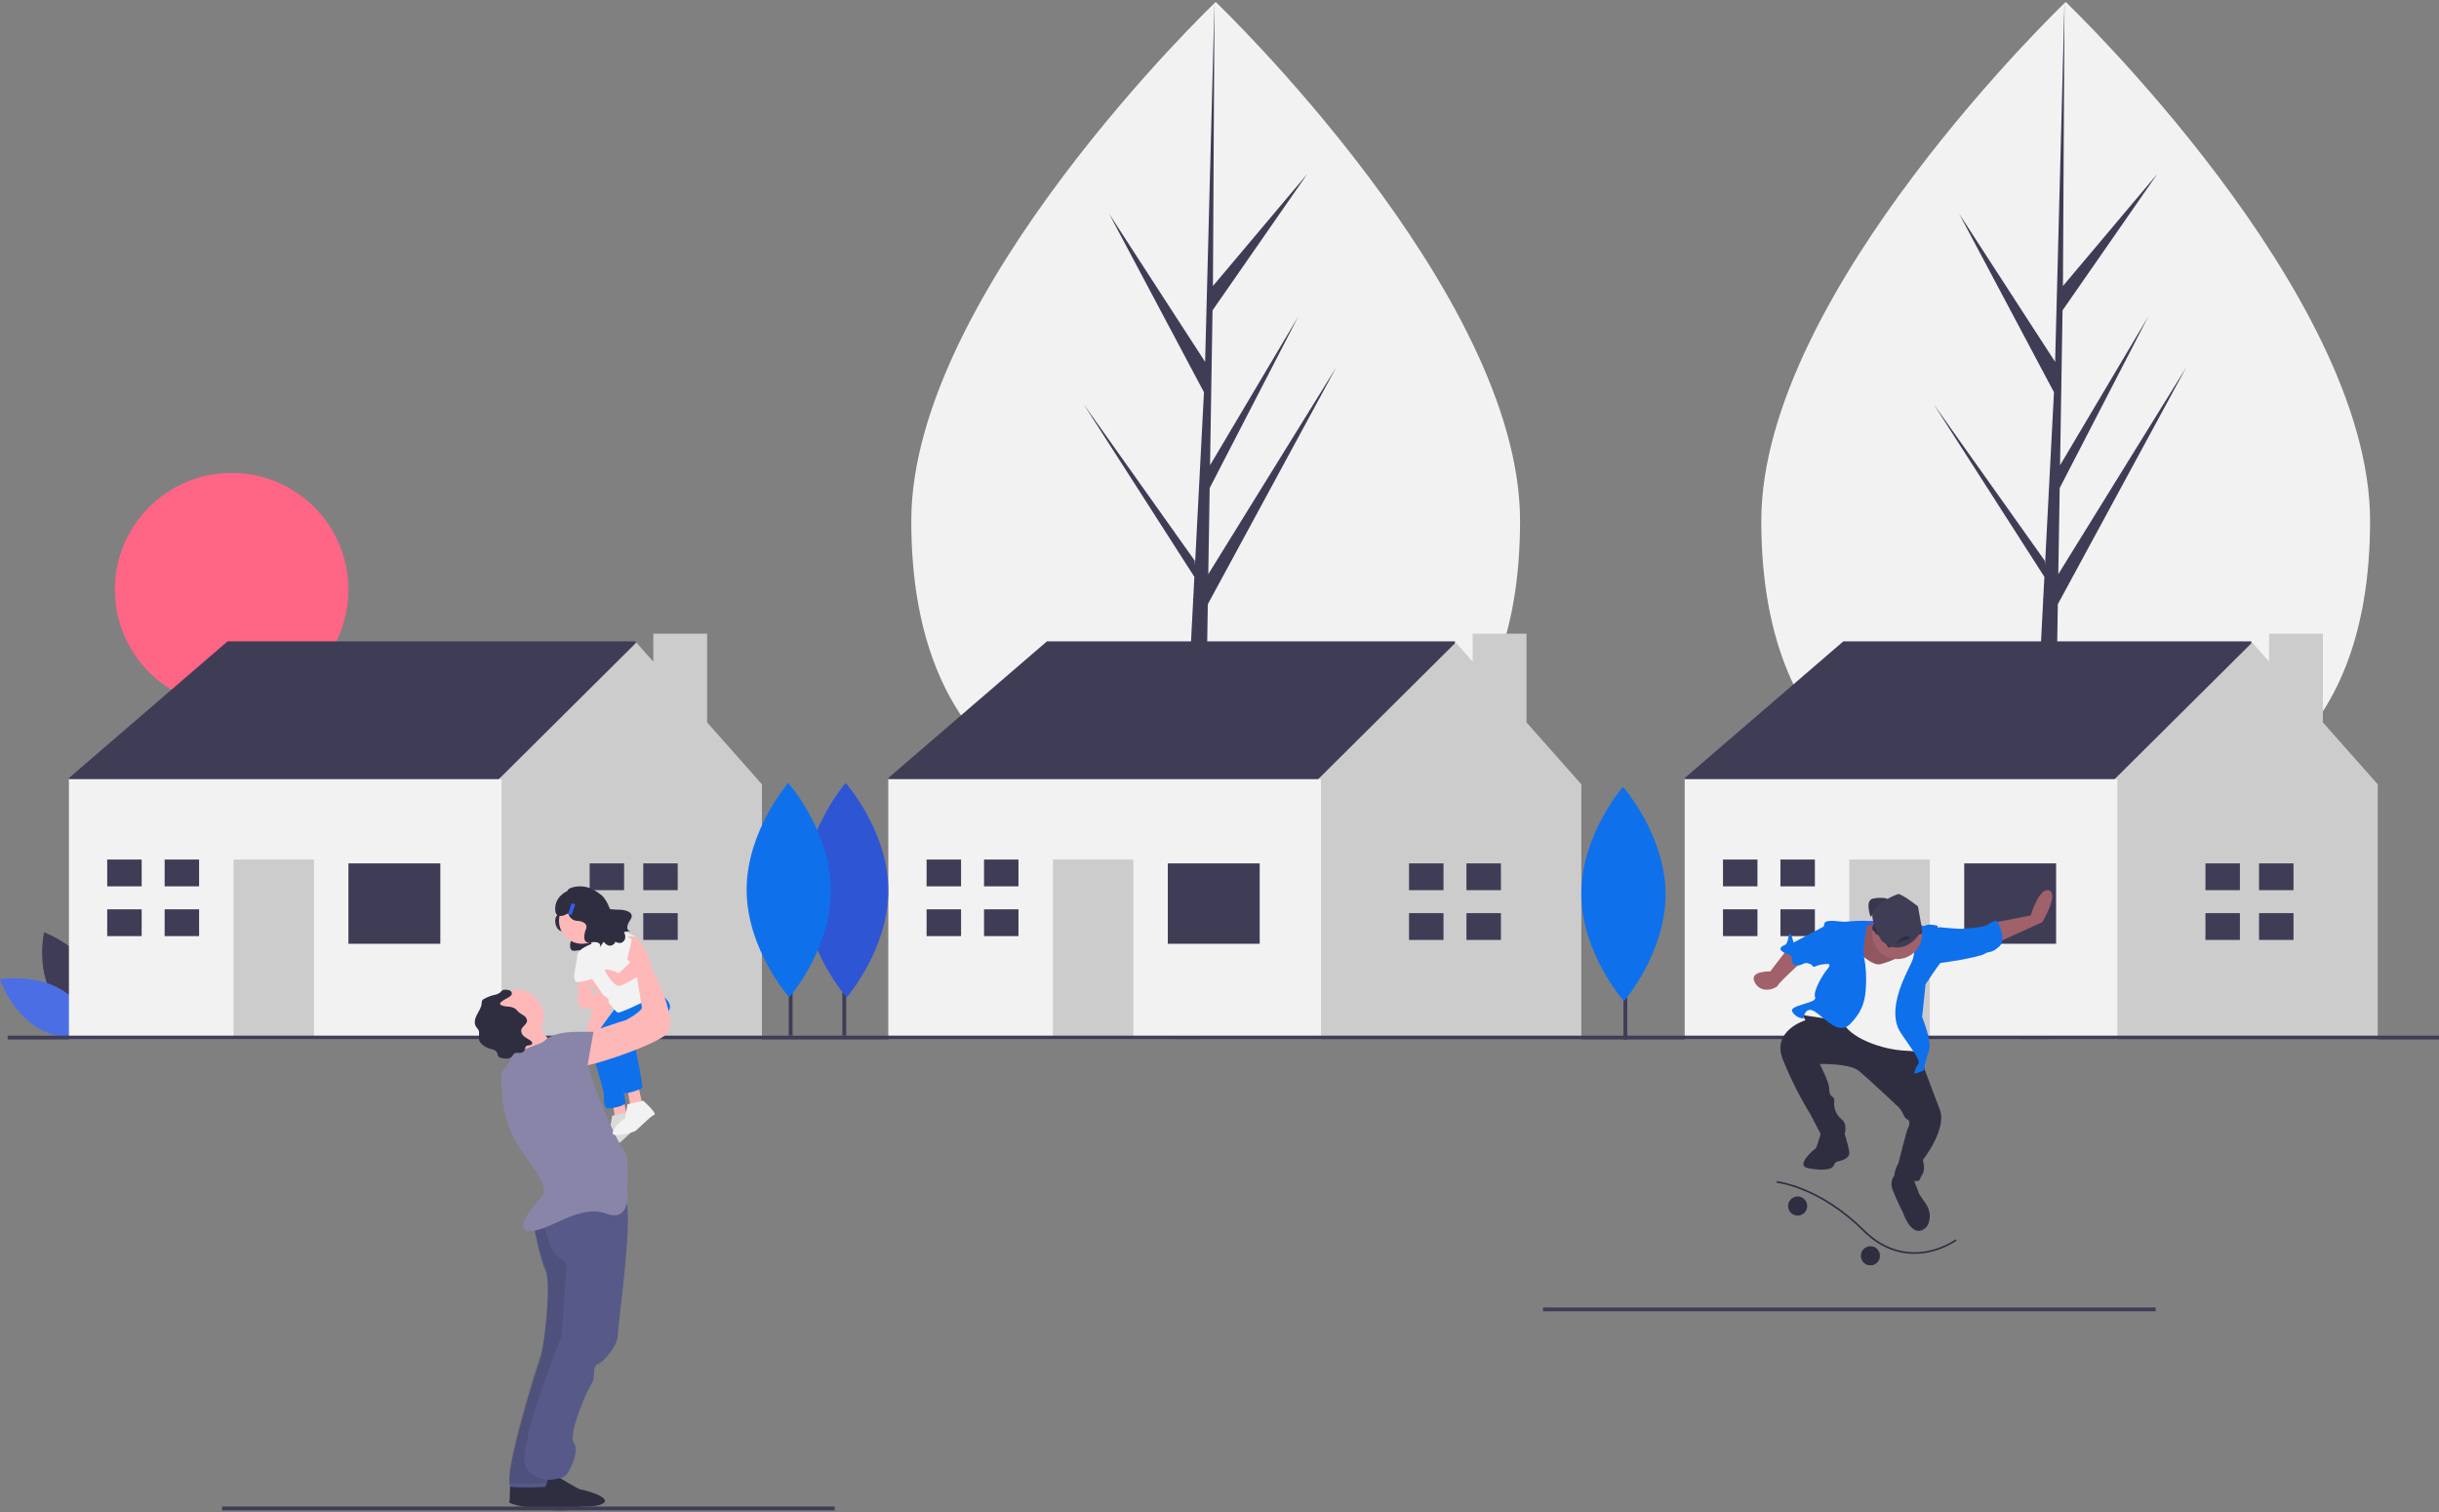 <?xml version="1.0" encoding="UTF-8"?>
<svg width="637px" height="395px" viewBox="0 0 637 395" version="1.1" xmlns="http://www.w3.org/2000/svg" xmlns:xlink="http://www.w3.org/1999/xlink">
    <rect x="0" y="0" width="637" height="395" fill="#808080" stroke="none"/>
    <!-- Generator: Sketch 61 (89581) - https://sketch.com -->
    <title>undraw_suburbs_8b83</title>
    <desc>Created with Sketch.</desc>
    <g id="Home" stroke="none" stroke-width="1" fill="none" fill-rule="evenodd">
        <g id="05---SaaS" transform="translate(-574, -209)">
            <g id="undraw_suburbs_8b83" transform="translate(557, 155)">
                <path d="M30.58,313.859 C34.712,321.315 43.481,324.516 43.481,324.516 C43.481,324.516 45.552,315.628 41.42,308.172 C37.288,300.716 28.519,297.516 28.519,297.516 C28.519,297.516 26.448,306.403 30.58,313.859 Z" id="Path" fill="#3F3D56" fill-rule="nonzero"></path>
                <path d="M33.055,312.502 C40.235,316.767 43,325.239 43,325.239 C43,325.239 34.125,326.795 26.945,322.53 C19.765,318.265 17,309.793 17,309.793 C17,309.793 25.875,308.236 33.055,312.502 Z" id="Path" fill="#4B6EE5" fill-rule="nonzero"></path>
                <path d="M414,190.043 C414,249.689 378.407,270.516 334.5,270.516 C290.593,270.516 255,249.689 255,190.043 C255,130.396 334.5,54.516 334.5,54.516 C334.5,54.516 414,130.396 414,190.043 Z" id="Path" fill="#F2F2F2" fill-rule="nonzero"></path>
                <polygon id="Path" fill="#3F3D56" fill-rule="nonzero" points="331.64 261.851 332.446 211.821 366 149.927 332.573 203.972 332.935 181.477 356.06 136.698 333.031 175.524 333.031 175.524 333.683 135.065 358.446 99.415 333.786 128.703 334.193 54.516 331.633 152.727 331.843 148.675 306.667 109.819 331.44 156.452 329.094 201.638 329.024 200.439 300 159.548 328.936 204.676 328.643 210.327 328.59 210.412 328.614 210.876 322.663 325.516 330.614 325.516 331.568 266.302 360.434 221.285"></polygon>
                <path d="M636,190.043 C636,249.689 600.407,270.516 556.5,270.516 C512.593,270.516 477,249.689 477,190.043 C477,130.396 556.5,54.516 556.5,54.516 C556.5,54.516 636,130.396 636,190.043 Z" id="Path" fill="#F2F2F2" fill-rule="nonzero"></path>
                <polygon id="Path" fill="#3F3D56" fill-rule="nonzero" points="553.64 261.851 554.446 211.821 588 149.927 554.573 203.972 554.935 181.477 578.06 136.698 555.031 175.524 555.031 175.524 555.683 135.065 580.446 99.415 555.786 128.703 556.193 54.516 553.633 152.727 553.843 148.675 528.667 109.819 553.44 156.452 551.094 201.638 551.024 200.439 522 159.548 550.936 204.676 550.643 210.327 550.59 210.412 550.614 210.876 544.663 325.516 552.614 325.516 553.568 266.302 582.434 221.285"></polygon>
                <circle id="Oval" fill="#FF6584" fill-rule="nonzero" cx="77.5" cy="208.016" r="30.5"></circle>
                <polygon id="Path" fill="#3F3D56" fill-rule="nonzero" points="39.44 264.662 35 257.223 76.44 221.516 183 221.516 183 231.93 144.52 273.589 100.12 282.516"></polygon>
                <polygon id="Path" fill="#CCCCCC" fill-rule="nonzero" points="201.678 242.691 201.678 219.516 187.624 219.516 187.624 226.824 183.2 221.829 147.418 257.378 141.454 263.303 134 292.928 147.418 325.516 216 325.516 216 258.86"></polygon>
                <rect id="Rectangle" fill="#F2F2F2" fill-rule="nonzero" x="35" y="257.516" width="113" height="68"></rect>
                <rect id="Rectangle" fill="#3F3D56" fill-rule="nonzero" x="108" y="279.516" width="24" height="21"></rect>
                <rect id="Rectangle" fill="#CCCCCC" fill-rule="nonzero" x="78" y="278.516" width="21" height="47"></rect>
                <polygon id="Path" fill="#3F3D56" fill-rule="nonzero" points="54 285.516 54 278.516 45 278.516 45 285.516 53.25 285.516"></polygon>
                <polygon id="Path" fill="#3F3D56" fill-rule="nonzero" points="53.25 291.516 45 291.516 45 298.516 54 298.516 54 291.516"></polygon>
                <rect id="Rectangle" fill="#3F3D56" fill-rule="nonzero" x="60" y="278.516" width="9" height="7"></rect>
                <rect id="Rectangle" fill="#3F3D56" fill-rule="nonzero" x="60" y="291.516" width="9" height="7"></rect>
                <polygon id="Path" fill="#3F3D56" fill-rule="nonzero" points="180 286.516 180 279.516 171 279.516 171 286.516 179.25 286.516"></polygon>
                <polygon id="Path" fill="#3F3D56" fill-rule="nonzero" points="179.25 292.516 171 292.516 171 299.516 180 299.516 180 292.516"></polygon>
                <rect id="Rectangle" fill="#3F3D56" fill-rule="nonzero" x="185" y="279.516" width="9" height="7"></rect>
                <rect id="Rectangle" fill="#3F3D56" fill-rule="nonzero" x="185" y="292.516" width="9" height="7"></rect>
                <polygon id="Path" fill="#3F3D56" fill-rule="nonzero" points="253.44 264.662 249 257.223 290.44 221.516 397 221.516 397 231.93 358.52 273.589 314.12 282.516"></polygon>
                <polygon id="Path" fill="#CCCCCC" fill-rule="nonzero" points="415.679 242.691 415.679 219.516 401.624 219.516 401.624 226.824 397.2 221.829 361.418 257.379 355.455 263.303 348 292.928 361.418 325.516 430 325.516 430 258.86"></polygon>
                <rect id="Rectangle" fill="#F2F2F2" fill-rule="nonzero" x="249" y="257.516" width="113" height="68"></rect>
                <rect id="Rectangle" fill="#3F3D56" fill-rule="nonzero" x="322" y="279.516" width="24" height="21"></rect>
                <rect id="Rectangle" fill="#CCCCCC" fill-rule="nonzero" x="292" y="278.516" width="21" height="47"></rect>
                <polygon id="Path" fill="#3F3D56" fill-rule="nonzero" points="268 285.516 268 278.516 259 278.516 259 285.516 267.25 285.516"></polygon>
                <polygon id="Path" fill="#3F3D56" fill-rule="nonzero" points="267.25 291.516 259 291.516 259 298.516 268 298.516 268 291.516"></polygon>
                <rect id="Rectangle" fill="#3F3D56" fill-rule="nonzero" x="274" y="278.516" width="9" height="7"></rect>
                <rect id="Rectangle" fill="#3F3D56" fill-rule="nonzero" x="274" y="291.516" width="9" height="7"></rect>
                <polygon id="Path" fill="#3F3D56" fill-rule="nonzero" points="394 286.516 394 279.516 385 279.516 385 286.516 393.25 286.516"></polygon>
                <polygon id="Path" fill="#3F3D56" fill-rule="nonzero" points="393.25 292.516 385 292.516 385 299.516 394 299.516 394 292.516"></polygon>
                <rect id="Rectangle" fill="#3F3D56" fill-rule="nonzero" x="400" y="279.516" width="9" height="7"></rect>
                <rect id="Rectangle" fill="#3F3D56" fill-rule="nonzero" x="400" y="292.516" width="9" height="7"></rect>
                <polygon id="Path" fill="#3F3D56" fill-rule="nonzero" points="461.44 264.662 457 257.223 498.44 221.516 605 221.516 605 231.93 566.52 273.589 522.12 282.516"></polygon>
                <polygon id="Path" fill="#CCCCCC" fill-rule="nonzero" points="623.679 242.691 623.679 219.516 609.624 219.516 609.624 226.824 605.2 221.829 569.418 257.379 563.455 263.303 556 292.928 569.418 325.516 638 325.516 638 258.86"></polygon>
                <rect id="Rectangle" fill="#F2F2F2" fill-rule="nonzero" x="457" y="257.516" width="113" height="68"></rect>
                <rect id="Rectangle" fill="#3F3D56" fill-rule="nonzero" x="530" y="279.516" width="24" height="21"></rect>
                <rect id="Rectangle" fill="#CCCCCC" fill-rule="nonzero" x="500" y="278.516" width="21" height="47"></rect>
                <polygon id="Path" fill="#3F3D56" fill-rule="nonzero" points="476 285.516 476 278.516 467 278.516 467 285.516 475.25 285.516"></polygon>
                <polygon id="Path" fill="#3F3D56" fill-rule="nonzero" points="475.25 291.516 467 291.516 467 298.516 476 298.516 476 291.516"></polygon>
                <rect id="Rectangle" fill="#3F3D56" fill-rule="nonzero" x="482" y="278.516" width="9" height="7"></rect>
                <rect id="Rectangle" fill="#3F3D56" fill-rule="nonzero" x="482" y="291.516" width="9" height="7"></rect>
                <polygon id="Path" fill="#3F3D56" fill-rule="nonzero" points="602 286.516 602 279.516 593 279.516 593 286.516 601.25 286.516"></polygon>
                <polygon id="Path" fill="#3F3D56" fill-rule="nonzero" points="601.25 292.516 593 292.516 593 299.516 602 299.516 602 292.516"></polygon>
                <rect id="Rectangle" fill="#3F3D56" fill-rule="nonzero" x="607" y="279.516" width="9" height="7"></rect>
                <rect id="Rectangle" fill="#3F3D56" fill-rule="nonzero" x="607" y="292.516" width="9" height="7"></rect>
                <rect id="Rectangle" fill="#3F3D56" fill-rule="nonzero" x="441" y="281.516" width="1" height="44"></rect>
                <path d="M452,287.465 C452.071,302.929 441.13,315.516 441.13,315.516 C441.13,315.516 430.072,303.03 430,287.566 C429.929,272.102 440.87,259.516 440.87,259.516 C440.87,259.516 451.928,272.001 452,287.465 Z" id="Path" fill="#0F70EB" fill-rule="nonzero"></path>
                <rect id="Rectangle" fill="#3F3D56" fill-rule="nonzero" x="237" y="280.516" width="1" height="44"></rect>
                <path d="M249,286.465 C249.071,301.929 238.13,314.516 238.13,314.516 C238.13,314.516 227.072,302.03 227,286.566 C226.929,271.102 237.87,258.516 237.87,258.516 C237.87,258.516 248.928,271.001 249,286.465 Z" id="Path" fill="#335EEA" fill-rule="nonzero"></path>
                <path d="M249,286.465 C249.071,301.929 238.13,314.516 238.13,314.516 C238.13,314.516 227.072,302.03 227,286.566 C226.929,271.102 237.87,258.516 237.87,258.516 C237.87,258.516 248.928,271.001 249,286.465 Z" id="Path" fill="#000000" fill-rule="nonzero" opacity="0.1"></path>
                <rect id="Rectangle" fill="#3F3D56" fill-rule="nonzero" x="223" y="280.516" width="1" height="44"></rect>
                <path d="M234,286.465 C234.071,301.929 223.13,314.516 223.13,314.516 C223.13,314.516 212.072,302.03 212,286.566 C211.929,271.102 222.87,258.516 222.87,258.516 C222.87,258.516 233.928,271.001 234,286.465 Z" id="Path" fill="#0F70EB" fill-rule="nonzero"></path>
                <rect id="Rectangle" fill="#3F3D56" fill-rule="nonzero" x="19" y="324.516" width="635" height="1"></rect>
                <path d="M162.809,291.269 C162.809,291.269 163.366,291.929 162.412,293.205 C161.457,294.481 162.228,297.25 164.042,297.32 C165.855,297.391 166.735,298.176 166.297,299.209 C165.86,300.243 165.335,302.698 167.31,302.325 C169.285,301.952 169.909,302.764 169.559,303.388 C169.21,304.012 170.44,302.147 170.44,302.147 C170.44,302.147 171.54,303.84 172.891,302.655 C174.242,301.469 174.779,290.722 172.025,290.54 C169.271,290.358 162.809,291.269 162.809,291.269 Z" id="Path" fill="#2F2E41" fill-rule="nonzero"></path>
                <polygon id="Path" fill="#FFB8B8" fill-rule="nonzero" points="177 342.141 177.727 346.516 181 346.516 179.909 341.516"></polygon>
                <path d="M181.003,344.516 C181.003,344.516 184.796,347.892 183.848,348.199 C182.899,348.506 179.422,352.19 178.79,352.497 C178.225,352.771 172.152,354.646 173.1,352.497 C173.798,351.1 174.895,349.927 176.261,349.12 L176.894,345.437 L181.003,344.516 Z" id="Path" fill="#F2F2F2" fill-rule="nonzero"></path>
                <path d="M181.003,344.516 C181.003,344.516 184.796,347.892 183.848,348.199 C182.899,348.506 179.422,352.19 178.79,352.497 C178.225,352.771 172.152,354.646 173.1,352.497 C173.798,351.1 174.895,349.927 176.261,349.12 L176.894,345.437 L181.003,344.516 Z" id="Path" fill="#000000" fill-rule="nonzero" opacity="0.1"></path>
                <polygon id="Path" fill="#FFB8B8" fill-rule="nonzero" points="181 339.141 181.727 343.516 185 343.516 183.909 338.516"></polygon>
                <path d="M169,327.347 L173.176,313.238 C173.176,313.238 166.166,306.727 170.946,304.774 C175.725,302.821 177,312.587 177,312.587 L175.407,329.516 L169.034,329.516 L169,327.347 Z" id="Path" fill="#FFB8B8" fill-rule="nonzero"></path>
                <path d="M178.389,316.516 C178.389,316.516 169.836,327.046 171.134,328.61 C172.432,330.175 174.749,339.704 174.749,339.704 C174.749,339.704 174.418,343.516 175.741,343.516 C177.065,343.516 180.374,342.881 180.374,341.928 C180.374,340.975 177.396,328.904 177.396,328.904 L186,318.104 L178.389,316.516 Z" id="Path" fill="#0F70EB" fill-rule="nonzero"></path>
                <path d="M179.332,316.955 L187.592,312.516 C187.592,312.516 193.31,315.369 191.721,317.906 C190.133,320.442 182.827,327.1 182.827,327.1 C182.827,327.1 185.05,337.88 184.733,338.197 C184.415,338.514 180.921,339.782 179.968,339.465 C179.015,339.148 173.932,326.783 175.203,326.149 C176.473,325.515 180.603,318.857 180.603,318.857 L179.332,316.955 Z" id="Path" fill="#0F70EB" fill-rule="nonzero"></path>
                <path d="M156.33,440.489 C156.33,440.489 162.023,444.056 162.655,444.056 C163.288,444.056 171.827,446.327 168.031,447.948 C164.236,449.57 149.689,447.3 150.005,446.327 C150.321,445.354 150.005,439.516 150.638,439.516 C151.27,439.516 156.33,440.489 156.33,440.489 Z" id="Path" fill="#2F2E41" fill-rule="nonzero"></path>
                <path d="M162.33,439.489 C162.33,439.489 168.023,443.056 168.655,443.056 C169.288,443.056 177.827,445.327 174.031,446.948 C170.236,448.57 155.689,446.3 156.005,445.327 C156.321,444.354 156.005,438.516 156.638,438.516 C157.27,438.516 162.33,439.489 162.33,439.489 Z" id="Path" fill="#2F2E41" fill-rule="nonzero"></path>
                <path d="M156.251,373.516 C156.251,373.516 157.809,382.282 159.455,385.835 C161.1,389.389 159.126,406.189 158.138,408.773 C157.151,411.358 147.605,442.049 150.568,442.372 C153.53,442.695 159.455,442.372 159.455,442.372 L169,412.973 L167.354,373.559 L156.251,373.516 Z" id="Path" fill="#575A88" fill-rule="nonzero"></path>
                <path d="M156.251,372.516 C156.251,372.516 157.809,381.282 159.455,384.835 C161.1,388.389 159.126,405.189 158.138,407.773 C157.151,410.358 147.605,441.049 150.568,441.372 C153.53,441.695 159.455,441.372 159.455,441.372 L169,411.973 L167.354,372.559 L156.251,372.516 Z" id="Path" fill="#000000" fill-rule="nonzero" opacity="0.1"></path>
                <path d="M158.689,371.727 C158.689,371.727 160.001,380.411 162.953,382.341 C165.905,384.27 164.921,386.2 164.921,386.2 L163.609,403.246 C163.609,403.246 150.816,434.121 154.752,437.981 C158.689,441.84 162.297,440.232 163.937,439.91 C165.577,439.589 168.529,432.835 166.889,430.905 C165.249,428.975 170.169,417.397 171.482,415.467 C172.794,413.538 171.482,410.965 173.122,410.321 C174.762,409.678 178.37,405.497 178.37,402.603 C178.37,399.708 182.962,368.833 180.01,366.903 C177.058,364.973 158.134,370.886 158.134,370.886 L158.689,371.727 Z" id="Path" fill="#575A88" fill-rule="nonzero"></path>
                <circle id="Oval" fill="#FFB8B8" fill-rule="nonzero" cx="152" cy="319.516" r="7"></circle>
                <circle id="Oval" fill="#FFB8B8" fill-rule="nonzero" cx="169" cy="294.516" r="6"></circle>
                <path d="M156.894,320.516 C156.894,320.516 160.793,327.36 162.742,327.36 C164.692,327.36 154.945,334.516 154.945,334.516 C154.945,334.516 151.695,325.494 151.046,325.182 C150.396,324.871 156.894,320.516 156.894,320.516 Z" id="Path" fill="#FFB8B8" fill-rule="nonzero"></path>
                <path d="M158.305,326.453 C158.305,326.453 149.965,329.358 150.286,330.326 C150.606,331.294 148.04,333.554 148.04,334.522 C148.04,335.49 147.399,344.206 151.248,351.307 C155.097,358.408 161.192,363.573 158.305,366.801 C155.418,370.028 150.927,375.516 155.739,375.516 C160.55,375.516 168.249,368.415 175.306,370.997 C182.363,373.579 180.759,363.896 180.759,363.896 C180.759,363.896 181.722,356.471 179.797,354.212 C177.872,351.952 171.136,335.813 171.136,333.877 C171.136,331.94 164.721,324.516 163.117,324.516 C161.513,324.516 158.305,326.453 158.305,326.453 Z" id="Path" fill="#8985A8" fill-rule="nonzero"></path>
                <g id="Group" transform="translate(0, 0.516)"></g>
                <path d="M170,297.246 C170,297.246 172.478,302.496 172.609,303.431 C172.739,304.367 177,297.246 177,297.246 L172.13,293.516 L170,297.246 Z" id="Path" fill="#FFB8B8" fill-rule="nonzero"></path>
                <path d="M170.715,301.43 L176.182,295.516 L182.614,298.473 C182.614,298.473 188.612,311.944 188.99,312.93 C189.367,313.916 179.398,318.516 178.433,318.516 C177.468,318.516 170.715,308.33 170.715,308.33 C170.715,308.33 169.107,303.401 170.715,301.43 Z" id="Path" fill="#F2F2F2" fill-rule="nonzero"></path>
                <polygon id="Path" fill="#FFB8B8" fill-rule="nonzero" points="168 309.516 168 315.516 172 315.516 170.685 309.516"></polygon>
                <path d="M170.477,313.516 C169.438,313.501 168.499,314.193 168.12,315.255 C167.858,316.032 167.947,316.848 169.19,317.189 C171.867,317.924 172.201,317.189 172.201,317.189 C172.201,317.189 176.848,316.455 175.863,314.985 C174.878,313.516 172.201,313.516 172.201,313.516 L170.477,313.516 Z" id="Path" fill="#FFB8B8" fill-rule="nonzero"></path>
                <path d="M185.003,341.516 C185.003,341.516 188.796,344.892 187.848,345.199 C186.899,345.506 183.422,349.19 182.79,349.497 C182.225,349.771 176.152,351.646 177.1,349.497 C177.798,348.1 178.895,346.927 180.261,346.12 L180.894,342.437 L185.003,341.516 Z" id="Path" fill="#F2F2F2" fill-rule="nonzero"></path>
                <path d="M149.683,314.586 C150.136,314.33 150.67,314.012 150.683,313.508 C150.658,313.128 150.403,312.799 150.033,312.669 C149.668,312.548 149.283,312.498 148.898,312.522 C148.75,312.514 148.602,312.528 148.459,312.564 C148.085,312.675 147.869,313.041 147.574,313.289 C147.107,313.605 146.57,313.812 146.006,313.894 C145.084,314.124 144.199,314.478 143.378,314.943 C143.216,315.022 143.074,315.135 142.962,315.273 C142.833,315.527 142.775,315.81 142.795,316.093 C142.721,317.167 142.053,318.102 141.554,319.065 C141.055,320.028 140.727,321.228 141.313,322.145 C141.545,322.43 141.762,322.727 141.962,323.034 C142.377,323.867 141.859,324.894 142.159,325.772 C142.294,326.117 142.509,326.428 142.788,326.68 C143.365,327.24 144.076,327.655 144.858,327.888 C145.605,328.11 146.531,328.257 146.824,328.956 C146.889,329.271 146.981,329.581 147.101,329.882 C147.37,330.192 147.761,330.381 148.18,330.404 C148.638,330.505 149.11,330.538 149.578,330.501 C150.052,330.462 150.488,330.237 150.785,329.879 C150.917,329.629 151.081,329.396 151.273,329.185 C151.749,328.802 152.471,329.105 153.082,329.003 C153.588,328.911 153.992,328.545 154.119,328.065 C154.136,327.815 154.208,327.57 154.33,327.348 C154.709,326.881 155.708,327.211 155.958,326.668 C156.121,326.316 155.78,325.943 155.451,325.724 C154.887,325.407 154.346,325.053 153.832,324.666 C153.313,324.265 153.051,323.629 153.145,322.993 C153.371,322.075 154.615,321.57 154.656,320.627 C154.621,320.079 154.311,319.581 153.826,319.292 C153.347,319.012 152.887,318.701 152.45,318.363 C152.156,318.088 151.933,317.744 151.613,317.497 C150.981,317.117 150.249,316.918 149.504,316.924 C149.109,316.885 147.531,316.708 147.593,316.128 C147.644,315.645 149.282,314.813 149.683,314.586 Z" id="Path" fill="#2F2E41" fill-rule="nonzero"></path>
                <path d="M171.606,300.516 C171.606,300.516 167.774,301.849 167.774,303.516 C167.774,305.182 166.032,310.516 167.774,310.516 C169.516,310.516 173,309.236 173,309.236 L171.606,300.516 Z" id="Path" fill="#F2F2F2" fill-rule="nonzero"></path>
                <path d="M170.438,323.776 C170.438,323.776 179.791,320.579 180.113,320.579 C180.435,320.579 184.95,318.021 184.628,317.061 L183.338,309.068 C183.338,309.068 178.178,298.516 181.725,298.516 C185.273,298.516 187.208,306.829 187.208,306.829 C187.208,306.829 194.947,321.218 190.755,324.416 C186.563,327.613 169.149,333.369 168.181,332.409 C167.214,331.45 170.438,323.776 170.438,323.776 Z" id="Path" fill="#FFB8B8" fill-rule="nonzero"></path>
                <path d="M179.357,303.196 L181.609,305.361 L178.69,308.188 C178.69,308.188 174.686,306.524 175.02,307.522 C175.353,308.521 177.355,311.516 178.69,311.516 C180.024,311.516 186.97,307.19 187,305.858 C187.03,304.527 182.693,299.868 181.692,299.536 C180.691,299.203 179.357,303.196 179.357,303.196 Z" id="Path" fill="#FFB8B8" fill-rule="nonzero"></path>
                <path d="M175,301.442 C175,301.442 179.606,305.516 180.233,305.516 C180.86,305.516 182,299.395 182,299.395 C182,299.395 178.284,296.969 176.907,297.63 C175.53,298.292 175,301.442 175,301.442 Z" id="Path" fill="#F2F2F2" fill-rule="nonzero"></path>
                <path d="M158,328.182 C158,328.182 158,323.516 167.767,323.516 L172,323.516 L170.047,334.516 L163.535,336.516 L158,328.182 Z" id="Path" fill="#8985A8" fill-rule="nonzero"></path>
                <path d="M179.096,291.637 C178.168,291.632 177.241,291.572 176.319,291.458 C175.596,289.624 174.674,288.086 173.676,287.512 C172.87,286.865 171.975,286.35 171.02,285.985 C168.917,285.048 165.416,285.633 165.211,286.698 C161.072,288.77 162.118,292.411 162.118,292.411 C162.761,293.835 164.204,293.204 165.428,292.559 C165.66,293.614 166.507,294.398 167.536,294.51 C169.557,294.589 170.537,295.477 170.05,296.646 C169.562,297.814 168.977,300.591 171.178,300.169 C173.379,299.747 174.075,300.665 173.685,301.371 C173.296,302.077 174.667,299.967 174.667,299.967 C174.667,299.967 175.893,301.883 177.399,300.542 C177.551,300.388 177.66,300.193 177.713,299.979 C178.185,300.271 178.743,300.373 179.282,300.267 C181.085,299.421 179.965,297.435 179.965,297.435 C179.965,297.435 182.373,297.048 181.597,297.113 C180.821,297.177 180.331,296.123 181.643,294.223 C182.956,292.324 180.313,291.68 179.096,291.637 Z" id="Path" fill="#2F2E41" fill-rule="nonzero"></path>
                <polygon id="Rectangle" fill="#335EEA" fill-rule="nonzero" transform="translate(166.297, 291.462) rotate(18.407) translate(-166.297, -291.462) " points="165.814 290.012 166.78 290.012 166.78 292.912 165.814 292.912"></polygon>
                <rect id="Rectangle" fill="#3F3D56" fill-rule="nonzero" x="75" y="447.516" width="160" height="1"></rect>
                <rect id="Rectangle" fill="#3F3D56" fill-rule="nonzero" x="420" y="395.516" width="160" height="1"></rect>
                <path d="M538.436,294.857 L547.37,293.116 C547.37,293.116 549.549,285.716 552.164,286.587 C554.779,287.458 550.421,294.857 550.421,294.857 L538,300.516 L538.436,294.857 Z" id="Path" fill="#A0616A" fill-rule="nonzero"></path>
                <path d="M483.336,302.516 L479.338,307.743 C479.338,307.743 473.563,307.515 475.34,310.697 C477.116,313.878 481.115,312.06 481.337,311.379 C481.559,310.697 488,304.788 488,304.788 L483.336,302.516 Z" id="Path" fill="#A0616A" fill-rule="nonzero"></path>
                <path d="M500,296.573 L503.253,294.69 C503.253,294.69 517.132,293.513 522.336,297.279 C527.541,301.045 500.434,301.516 500.434,301.516 L500,296.573 Z" id="Path" fill="#335EEA" fill-rule="nonzero"></path>
                <path d="M505.566,293.516 C505.566,293.516 503.954,289.182 506.171,288.726 C507.435,288.446 508.736,288.446 510,288.726 L507.582,291.007 L505.566,293.516 Z" id="Path" fill="#3F3D56" fill-rule="nonzero"></path>
                <path d="M505.566,293.516 C505.566,293.516 503.954,289.182 506.171,288.726 C507.435,288.446 508.736,288.446 510,288.726 L507.582,291.007 L505.566,293.516 Z" id="Path" fill="#000000" fill-rule="nonzero" opacity="0.1"></path>
                <path d="M493.828,318.955 L487.428,318.516 L488.532,320.494 C488.532,320.494 479.705,323.132 482.573,330.606 C484.588,335.638 487.024,340.491 489.856,345.115 L492.724,350.611 C492.724,350.611 498.682,351.49 498.903,349.732 C499.124,347.973 498.903,347.094 497.8,346.214 C496.787,345.306 496.157,344.049 496.034,342.697 C496.034,341.818 496.255,340.938 495.593,340.499 C494.931,340.059 494.71,339.4 494.71,338.081 C494.71,336.762 492.283,331.925 492.283,331.925 C492.283,331.925 500.006,331.706 502.434,333.684 C504.861,335.663 512.805,343.137 512.805,343.137 C513.244,343.595 513.616,344.113 513.908,344.676 C514.35,345.555 514.35,345.995 515.232,346.434 C516.115,346.874 515.453,348.633 515.232,348.852 C515.012,349.072 512.805,357.865 512.805,357.865 C512.805,357.865 510.378,362.042 513.026,362.262 C515.674,362.482 518.101,362.702 518.322,362.262 C518.567,361.653 518.862,361.064 519.204,360.503 C519.866,359.404 519.204,356.986 519.204,356.986 C519.204,356.986 525.604,348.852 523.618,343.796 C521.632,338.74 517.439,327.309 517.439,327.309 L511.04,324.671 L499.344,320.494 L493.828,318.955 Z" id="Path" fill="#2F2E41" fill-rule="nonzero"></path>
                <path d="M492.909,348.713 C492.909,348.713 491.582,353.803 491.14,354.024 C490.698,354.246 485.834,358.451 489.15,359.115 C492.466,359.779 494.898,359.558 495.562,358.894 C496.225,358.23 496.004,357.566 497.109,357.344 C498.214,357.123 500.204,356.459 499.983,354.91 C499.762,353.36 498.657,349.155 497.993,348.713 C497.33,348.27 492.909,348.713 492.909,348.713 Z" id="Path" fill="#2F2E41" fill-rule="nonzero"></path>
                <path d="M512.238,360.516 C512.238,360.516 510.217,362.05 511.34,364.9 C512.462,367.749 514.034,370.818 514.034,370.818 C514.034,370.818 515.831,376.298 518.75,375.421 C519.819,375.051 520.606,374.154 520.815,373.066 C521.233,371.495 520.935,369.824 520,368.483 L518.301,365.996 L516.505,361.393 L512.238,360.516 Z" id="Path" fill="#2F2E41" fill-rule="nonzero"></path>
                <path d="M507.102,295.55 C507.102,295.55 504.56,295.339 504.136,295.971 C503.713,296.604 501.806,305.041 504.136,305.884 C506.467,306.728 513.458,308.204 514.517,307.15 C515.576,306.095 516,296.815 516,296.815 L507.102,295.55 Z" id="Path" fill="#A0616A" fill-rule="nonzero"></path>
                <path d="M507.102,295.55 C507.102,295.55 504.56,295.339 504.136,295.971 C503.713,296.604 501.806,305.041 504.136,305.884 C506.467,306.728 513.458,308.204 514.517,307.15 C515.576,306.095 516,296.815 516,296.815 L507.102,295.55 Z" id="Path" fill="#000000" fill-rule="nonzero" opacity="0.1"></path>
                <path d="M503.003,303.255 C503.003,303.255 506.076,306.298 508.051,305.864 C510.026,305.429 514.635,303.472 515.074,302.603 C515.513,301.733 521,301.516 521,301.516 L515.074,317.82 L519.244,331.516 C519.244,331.516 521.658,328.69 515.074,328.472 C508.49,328.255 499.711,324.994 498.175,320.646 C498.175,320.646 488.518,319.342 488.079,319.124 C487.64,318.907 489.176,317.603 489.176,317.603 L495.541,315.864 L500.15,309.994 L503.003,303.255 Z" id="Path" fill="#F2F2F2" fill-rule="nonzero"></path>
                <path d="M504.51,296.064 C504.51,296.064 505.612,294.525 504.51,294.525 C502.743,294.488 500.976,294.562 499.219,294.745 C498.116,294.965 493.927,293.865 493.486,295.185 C493.045,296.504 493.045,304.641 493.927,305.301 C494.809,305.96 495.25,305.96 494.148,307.28 C493.045,308.599 490.399,312.998 491.061,314.537 C491.722,316.076 484.006,316.516 485.108,318.275 C485.716,319.296 486.787,319.954 487.974,320.035 C487.974,320.035 488.415,316.516 491.061,318.275 C493.707,320.035 497.234,324.433 500.1,321.574 C502.967,318.715 504.069,316.076 504.29,312.338 C504.52,309.545 504.372,306.734 503.849,303.981 C503.408,301.782 504.51,296.064 504.51,296.064 Z" id="Path" fill="#0F70EB" fill-rule="nonzero"></path>
                <path d="M516.113,300.4 C516.113,300.4 517.895,301.931 516.113,305.649 C514.331,309.366 509.653,318.114 513.44,323.8 C517.227,329.486 518.786,331.017 517.895,332.11 C517.353,332.803 517.042,333.643 517.004,334.516 L519.454,333.641 C519.723,331.853 520.171,330.095 520.791,328.392 C521.682,326.206 519.009,319.645 519.009,319.645 L519.9,311.116 C519.9,311.116 523.464,305.649 523.909,305.43 C524.355,305.211 523.018,295.807 523.018,295.807 C523.018,295.807 520.791,295.151 519.677,295.807 C518.563,296.463 516.113,300.4 516.113,300.4 Z" id="Path" fill="#0F70EB" fill-rule="nonzero"></path>
                <path d="M495.499,295.516 L494.212,295.516 L485.418,300.204 C485.418,300.204 484.775,297.302 484.346,297.972 C483.917,298.641 484.132,300.428 483.059,300.874 C481.987,301.321 481.343,301.99 483.059,302.883 C484.775,303.777 484.989,303.107 484.989,304.67 C484.989,306.232 486.276,306.456 487.349,306.009 C488.421,305.563 488.635,305.339 489.708,305.786 C490.78,306.232 490.137,306.902 491.638,306.232 C493.139,305.563 497,305.786 497,305.786 L495.499,295.516 Z" id="Path" fill="#0F70EB" fill-rule="nonzero"></path>
                <path d="M522,296.617 L523.497,296.194 C523.497,296.194 527.988,296.617 529.057,296.617 C530.126,296.617 531.196,296.405 531.837,296.405 C532.479,296.405 535.687,295.982 536.114,295.559 C536.542,295.137 538.467,294.079 538.681,294.714 C538.895,295.348 541.247,299.366 539.108,301.269 C536.97,303.172 536.542,302.326 535.259,303.172 C533.976,304.018 523.711,305.709 523.497,305.498 C523.283,305.286 522,296.617 522,296.617 Z" id="Path" fill="#0F70EB" fill-rule="nonzero"></path>
                <circle id="Oval" fill="#A0616A" fill-rule="nonzero" cx="512.5" cy="298.016" r="6.5"></circle>
                <path d="M507.971,298.468 C508.045,298.612 508.09,298.769 508.105,298.93 C508.283,299.701 508.951,300.251 509.727,300.264 C509.665,300.551 509.725,300.851 509.893,301.09 C510.06,301.329 510.32,301.484 510.606,301.516 C511.043,300.943 511.37,300.291 511.568,299.594 C511.616,299.32 511.728,299.061 511.893,298.84 C512.152,298.618 512.477,298.494 512.814,298.486 C514.537,298.26 516.271,298.128 518.008,298.091 C518.244,298.109 518.48,298.059 518.691,297.949 C519.178,297.628 519.016,296.854 518.707,296.352 C518.1,295.37 517.177,294.635 516.096,294.273 C515.31,294.057 514.504,293.92 513.691,293.866 C512.615,293.69 511.529,293.575 510.441,293.522 C509.343,293.47 508.257,293.766 507.332,294.37 C506.683,294.837 505.618,296.145 506.139,296.97 C506.222,297.102 506.486,297.167 506.598,297.302 C506.751,297.486 506.751,297.763 506.925,297.929 C507.214,298.207 507.739,298.119 507.971,298.468 Z" id="Path" fill="#2F2E41" fill-rule="nonzero"></path>
                <path d="M512.736,287.516 C512.736,287.516 505.393,290.099 506.04,293.758 C506.688,297.418 508.632,301.723 512.736,301.508 C516.84,301.293 519,296.841 519,296.841 L517.92,290.745 C517.92,290.745 513.816,287.516 512.736,287.516 Z" id="Path" fill="#3F3D56" fill-rule="nonzero"></path>
                <path d="M512,300.516 C512,300.516 514.661,297.188 516,299.118 C516,299.118 515.939,299.022 512,300.516 Z" id="Path" fill="#2F2E41" fill-rule="nonzero"></path>
                <path d="M516.993,381.516 C513.092,381.516 508.266,380.223 503.562,375.549 C492.048,364.107 481.109,362.96 481,362.95 L481.041,362.516 C481.151,362.526 492.245,363.69 503.869,375.24 C509.842,381.175 516.007,381.539 520.126,380.798 C522.848,380.304 525.439,379.259 527.743,377.727 L528,378.078 C525.648,379.645 523.001,380.716 520.221,381.224 C519.156,381.417 518.075,381.515 516.993,381.516 Z" id="Path" fill="#2F2E41" fill-rule="nonzero"></path>
                <circle id="Oval" fill="#2F2E41" fill-rule="nonzero" cx="486.5" cy="369.016" r="2.5"></circle>
                <circle id="Oval" fill="#2F2E41" fill-rule="nonzero" cx="505.5" cy="382.016" r="2.5"></circle>
            </g>
        </g>
    </g>
</svg>